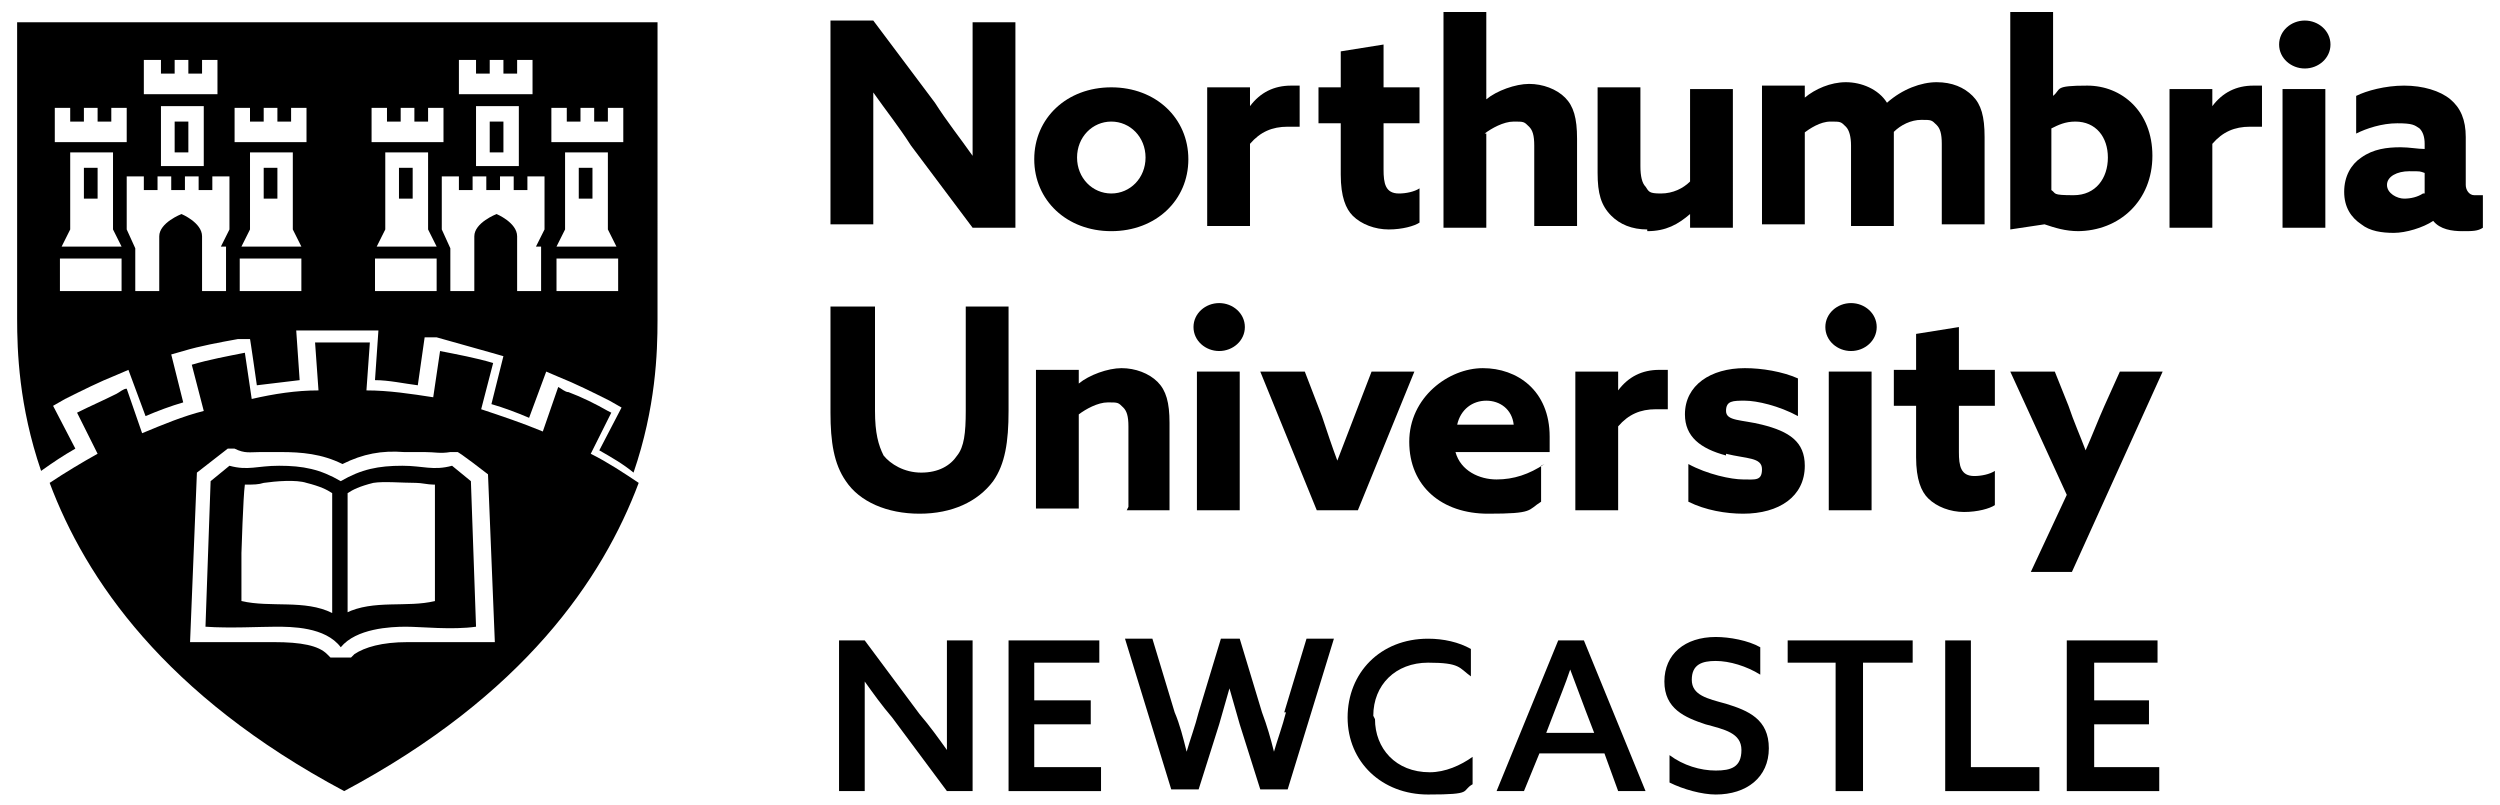 <svg xmlns="http://www.w3.org/2000/svg" id="Layer_1" data-name="Layer 1" viewBox="0 0 146 47"><defs><style>      .cls-1 {        fill: #000;        stroke-width: 0px;      }    </style></defs><g id="logo"><path class="cls-1" d="M51,8.8c0-1.2,0-2.3,0-3.4h0c.7,1,1.5,2,2.2,3.1l3.6,4.8h2.5V1.3h-2.5v4.4c0,1.2,0,2.3,0,3.4h0c-.7-1-1.5-2-2.2-3.1l-3.6-4.8h-2.5v11.9h2.5v-4.4Z"></path><path class="cls-1" d="M64.9,13.5c2.6,0,4.5-1.8,4.5-4.2s-1.9-4.2-4.5-4.2-4.5,1.8-4.5,4.2,1.9,4.2,4.5,4.2ZM64.9,7.1c1.1,0,2,.9,2,2.1s-.9,2.1-2,2.1-2-.9-2-2.1.9-2.1,2-2.1Z"></path><path class="cls-1" d="M73,8.4c.6-.7,1.3-1,2.2-1s.5,0,.7,0v-2.4c-.2,0-.4,0-.5,0-1,0-1.8.4-2.4,1.2h0v-1.1h-2.5v8.1h2.5v-4.9Z"></path><path class="cls-1" d="M78.3,10.2c0,1.3.3,2,.7,2.4.5.5,1.3.8,2.1.8s1.5-.2,1.8-.4v-2c-.3.2-.8.3-1.2.3-.8,0-.9-.6-.9-1.4v-2.7h2.1v-2.1h-2.1v-2.5l-2.5.4v2.1h-1.3v2.1h1.3v3Z"></path><path class="cls-1" d="M86.7,7.8c.4-.3,1.1-.7,1.7-.7s.6,0,.9.3c.2.2.3.5.3,1.1v4.7h2.5v-5.1c0-1.2-.2-1.9-.7-2.4-.5-.5-1.3-.8-2.1-.8s-1.9.4-2.5.9h0V.7h-2.5v12.6h2.5v-5.5Z"></path><path class="cls-1" d="M96.2,13.5c1.1,0,1.8-.4,2.5-1h0v.8h2.5V5.2h-2.5v5.4c-.4.4-1,.7-1.7.7s-.7-.1-.9-.4c-.2-.2-.3-.6-.3-1.2v-4.6h-2.5v5c0,1.2.2,1.9.8,2.5.5.5,1.2.8,2.1.8Z"></path><path class="cls-1" d="M105.3,7.8c.4-.3,1-.7,1.6-.7s.6,0,.9.3c.2.2.3.6.3,1.1v4.7h2.5v-5.1c0-.1,0-.2,0-.4.4-.4,1-.7,1.6-.7s.6,0,.9.3c.2.2.3.5.3,1.1v4.7h2.5v-5.1c0-1.2-.2-1.9-.7-2.4-.5-.5-1.2-.8-2.1-.8s-2,.4-2.9,1.2c-.5-.8-1.5-1.2-2.4-1.2s-1.8.4-2.4.9h0v-.7h-2.5v8.1h2.5v-5.5Z"></path><path class="cls-1" d="M121.3,13.5c2.5,0,4.4-1.8,4.4-4.4s-1.8-4.1-3.8-4.1-1.5.2-2,.6h0V.7h-2.5v12.7l2-.3c.6.2,1.2.4,2,.4ZM119.8,7.5c.4-.2.8-.4,1.4-.4,1.2,0,1.9.9,1.9,2.1s-.7,2.2-2,2.2-1-.1-1.3-.3v-3.6Z"></path><path class="cls-1" d="M129.2,6.3h0v-1.1h-2.5v8.1h2.5v-4.9c.6-.7,1.3-1,2.2-1s.5,0,.7,0v-2.4c-.2,0-.4,0-.5,0-1,0-1.8.4-2.4,1.2Z"></path><rect class="cls-1" x="133.3" y="5.2" width="2.5" height="8.1"></rect><path class="cls-1" d="M134.6,1.2c-.8,0-1.5.6-1.5,1.4s.7,1.4,1.5,1.4,1.5-.6,1.5-1.4-.7-1.4-1.5-1.4Z"></path><path class="cls-1" d="M144.5,11.4c-.3,0-.5-.3-.5-.6v-2.8c0-1-.3-1.7-.9-2.2-.6-.5-1.6-.8-2.7-.8s-2.2.3-2.8.6v2.2c.6-.3,1.5-.6,2.4-.6s1,.1,1.3.3c.2.2.3.5.3.9v.3c-.4,0-.9-.1-1.4-.1-.8,0-1.6.1-2.3.6-.6.4-1,1.1-1,2s.4,1.5,1,1.9c.5.4,1.2.5,1.9.5s1.7-.3,2.3-.7h0c.4.5,1.1.6,1.7.6s.9,0,1.2-.2v-1.9c-.1,0-.3,0-.4,0ZM141.5,11.3c-.3.2-.7.3-1.1.3s-1-.3-1-.8.6-.8,1.3-.8.6,0,.9.1v1.2Z"></path><g><path class="cls-1" d="M58.9,17.9h-2.5v6.1c0,1.3-.1,2.1-.5,2.6-.4.6-1.1,1-2.1,1s-1.8-.5-2.2-1c-.3-.6-.5-1.3-.5-2.6v-6.1h-2.6v6.2c0,1.7.2,3,.9,4,.8,1.2,2.4,1.9,4.3,1.9s3.4-.7,4.3-1.9c.7-1,.9-2.3.9-4.1v-6.2Z"></path><path class="cls-1" d="M65.8,29.8h2.5v-5.1c0-1.2-.2-1.9-.7-2.4-.5-.5-1.3-.8-2.1-.8s-1.9.4-2.5.9h0v-.8h-2.5v8.1h2.5v-5.5c.4-.3,1.1-.7,1.7-.7s.6,0,.9.3c.2.2.3.5.3,1.1v4.7Z"></path><rect class="cls-1" x="69.9" y="21.7" width="2.5" height="8.1"></rect><path class="cls-1" d="M71.2,20.5c.8,0,1.5-.6,1.5-1.4s-.7-1.4-1.5-1.4-1.5.6-1.5,1.4.7,1.4,1.5,1.4Z"></path><path class="cls-1" d="M79.3,29.8l3.3-8.1h-2.5l-1,2.6c-.3.8-.7,1.8-1,2.6h0c-.3-.8-.6-1.7-.9-2.6l-1-2.6h-2.6l3.3,8.1h2.4Z"></path><path class="cls-1" d="M90.2,27.1c-.9.6-1.8.9-2.8.9s-2.1-.5-2.4-1.6h5.5c0-.2,0-.6,0-.9,0-2.7-1.9-4-3.9-4s-4.3,1.7-4.3,4.3,1.9,4.2,4.6,4.2,2.3-.2,3.1-.7v-2.1ZM86.8,23.4c.8,0,1.5.5,1.6,1.4h-3.3c.2-.9.9-1.4,1.7-1.4Z"></path><path class="cls-1" d="M97.4,21.6c-.2,0-.4,0-.5,0-1,0-1.8.4-2.4,1.2h0v-1.1h-2.5v8.1h2.5v-4.9c.6-.7,1.3-1,2.2-1s.5,0,.7,0v-2.4Z"></path><path class="cls-1" d="M100.8,26.5c1.2.3,2.1.2,2.1.9s-.4.6-1.1.6-2.1-.3-3.2-.9v2.2c1,.5,2.2.7,3.2.7,2.1,0,3.6-1,3.6-2.8,0-1.4-.9-2-2.5-2.4-1.2-.3-2.1-.2-2.1-.8s.4-.6,1.1-.6,2,.3,3.1.9v-2.2c-.9-.4-2.1-.6-3.1-.6-2,0-3.5,1-3.5,2.7,0,1.3.9,2,2.4,2.4Z"></path><rect class="cls-1" x="106.8" y="21.7" width="2.5" height="8.1"></rect><path class="cls-1" d="M108.1,20.5c.8,0,1.5-.6,1.5-1.4s-.7-1.4-1.5-1.4-1.5.6-1.5,1.4.7,1.4,1.5,1.4Z"></path><path class="cls-1" d="M116.5,29.5v-2c-.3.2-.8.3-1.2.3-.8,0-.9-.6-.9-1.4v-2.7h2.1v-2.1h-2.1v-2.5l-2.5.4v2.1h-1.3v2.1h1.3v3c0,1.3.3,2,.7,2.4.5.5,1.3.8,2.1.8s1.5-.2,1.8-.4Z"></path><path class="cls-1" d="M118.4,33.4h2.6l5.3-11.7h-2.5l-.9,2c-.4.9-.7,1.7-1.1,2.6h0c-.3-.8-.7-1.7-1-2.6l-.8-2h-2.6l3.3,7.2-2.1,4.5Z"></path><path class="cls-1" d="M55.3,41.1c0,.9,0,1.8,0,2.7h0c-.5-.7-1-1.4-1.6-2.1l-3.2-4.3h-1.5v8.8h1.5v-3.7c0-.9,0-1.8,0-2.7h0c.5.7,1,1.4,1.6,2.1l3.2,4.3h1.5v-8.8h-1.5v3.7Z"></path><polygon class="cls-1" points="60.4 42.3 63.7 42.3 63.7 40.9 60.4 40.9 60.4 38.7 64.2 38.7 64.2 37.4 58.9 37.4 58.9 46.2 64.3 46.2 64.3 44.8 60.4 44.8 60.4 42.3"></polygon><path class="cls-1" d="M75.1,41.6c-.2.8-.5,1.6-.7,2.3h0c-.2-.8-.4-1.5-.7-2.3l-1.3-4.3h-1.1l-1.3,4.3c-.2.8-.5,1.6-.7,2.3h0c-.2-.8-.4-1.6-.7-2.3l-1.3-4.3h-1.6l2.7,8.8h1.6l1.2-3.8c.2-.7.4-1.4.6-2.1h0c.2.7.4,1.4.6,2.1l1.2,3.8h1.6l2.7-8.8h-1.6l-1.3,4.3Z"></path><path class="cls-1" d="M80.2,41.8c0-1.8,1.3-3.1,3.2-3.1s1.8.3,2.5.8v-1.6c-.7-.4-1.6-.6-2.5-.6-2.8,0-4.7,2-4.7,4.6s2,4.5,4.7,4.5,1.9-.2,2.6-.6v-1.6c-.7.5-1.6.9-2.5.9-2,0-3.2-1.4-3.2-3.1Z"></path><path class="cls-1" d="M91,37.4l-3.6,8.8h1.6l.9-2.2h3.8l.8,2.2h1.6l-3.6-8.8h-1.5ZM93.1,42.8h-2.8l.5-1.3c.3-.8.6-1.5.9-2.4h0c.3.8.6,1.6.9,2.4l.5,1.3Z"></path><path class="cls-1" d="M100.8,41.1c-1.1-.3-2-.5-2-1.4s.6-1.1,1.4-1.1,1.8.3,2.6.8v-1.6c-.7-.4-1.8-.6-2.6-.6-1.8,0-3,1-3,2.6s1.2,2.1,2.4,2.5c1.1.3,2.1.5,2.1,1.5s-.6,1.2-1.5,1.2-1.9-.3-2.7-.9v1.6c.8.4,1.9.7,2.7.7,1.8,0,3.1-1,3.1-2.7s-1.2-2.2-2.5-2.6Z"></path><polygon class="cls-1" points="104.4 38.7 107.2 38.7 107.2 46.2 108.8 46.2 108.8 38.7 111.7 38.7 111.7 37.4 104.4 37.4 104.4 38.7"></polygon><polygon class="cls-1" points="115.1 37.4 113.6 37.4 113.6 46.2 119.1 46.2 119.1 44.8 115.1 44.8 115.1 37.4"></polygon><polygon class="cls-1" points="122.3 42.3 125.5 42.3 125.5 40.9 122.3 40.9 122.3 38.7 126 38.7 126 37.4 120.7 37.4 120.7 46.2 126.1 46.2 126.1 44.8 122.3 44.8 122.3 42.3"></polygon></g><g><polygon class="cls-1" points="19.8 46.2 19.8 46.2 19.8 46.2 19.8 46.2"></polygon><rect class="cls-1" x="10.2" y="7.1" width=".8" height="1.8"></rect><rect class="cls-1" x="4.9" y="9.8" width=".8" height="1.8"></rect><rect class="cls-1" x="28.6" y="7.1" width=".8" height="1.8"></rect><rect class="cls-1" x="15.4" y="9.8" width=".8" height="1.8"></rect><rect class="cls-1" x="23.3" y="9.8" width=".8" height="1.8"></rect><rect class="cls-1" x="33.8" y="9.8" width=".8" height="1.8"></rect><path class="cls-1" d="M1,1.3v17.3c0,1.9.1,5.1,1.4,8.9.7-.5,1.3-.9,2-1.3l-1.3-2.5.7-.4h0c1-.5,2-1,3-1.4h0s.7-.3.7-.3l1,2.7c.7-.3,1.5-.6,2.2-.8l-.7-2.8.7-.2c1-.3,2.1-.5,3.2-.7h.7c0-.1.4,2.7.4,2.7.8-.1,1.7-.2,2.5-.3l-.2-2.9h.7c.6,0,1.1,0,1.7,0h0s0,0,0,0,0,0,0,0h0c.6,0,1.1,0,1.7,0h.7s-.2,2.9-.2,2.9c.8,0,1.7.2,2.5.3l.4-2.8h.7c1.1.3,2.1.6,3.2.9l.7.2-.7,2.8c.7.2,1.5.5,2.2.8l1-2.7.7.3c1,.4,2,.9,3,1.4l.7.4-1.3,2.5c.7.4,1.4.8,2,1.3,1.3-3.8,1.4-7,1.4-8.9V1.3H1ZM8.5,3.5h.9v.8h.8v-.8h.8v.8h.8v-.8h.9v2h-4.3v-2ZM11.9,6.2v3.5h-2.5v-3.5h2.5ZM7.1,17h-3.6v-1.9h3.6v1.9ZM7.1,14.4h-3.5l.5-1v-4.5h2.5v4.5l.5,1ZM7.5,8.3H3.2v-2h.9v.8h.8v-.8h.8v.8h.8v-.8h.9v2ZM13.2,14.4v2.6h-1.4v-3.2c0-.8-1.2-1.3-1.2-1.3,0,0-1.3.5-1.3,1.3v3.2h-1.4v-2.5h0s-.5-1.1-.5-1.1h0v-3.1h1v.8h.8v-.8h.8v.8h.8v-.8h.8v.8h.8v-.8h1v3.1h0l-.5,1ZM17.6,17h-3.6v-1.9h3.6v1.9ZM17.6,14.4h-3.5l.5-1v-4.5h2.5v4.5l.5,1ZM13.7,8.3v-2h.9v.8h.8v-.8h.8v.8h.8v-.8h.9v2s-4.3,0-4.3,0ZM26.9,3.5h.9v.8h.8v-.8h.8v.8h.8v-.8h.9v2h-4.3v-2ZM30.3,6.2v3.5h-2.5v-3.5h2.5ZM25.5,17h-3.6v-1.9h3.6v1.9ZM25.5,14.4h-3.5l.5-1v-4.5h2.5v4.5l.5,1ZM25.9,8.3h-4.2v-2h.9v.8h.8v-.8h.8v.8h.8v-.8h.9v2ZM31.6,14.4v2.6h-1.4v-3.2c0-.8-1.2-1.3-1.2-1.3,0,0-1.3.5-1.3,1.3v3.2h-1.4v-2.5h0s-.5-1.1-.5-1.1h0v-3.1h1v.8h.8v-.8h.8v.8h.8v-.8h.8v.8h.8v-.8h1v3.1h0l-.5,1ZM36.1,17h-3.6v-1.9h3.6v1.9ZM36,14.4h-3.5l.5-1v-4.5h2.5v4.5l.5,1ZM32.2,8.3v-2h.9v.8h.8v-.8h.8v.8h.8v-.8h.9v2s-4.3,0-4.3,0Z"></path><path class="cls-1" d="M26.4,27.2c-1.1.3-1.7,0-2.9,0-1.4,0-2.4.2-3.6.9h0c-1.2-.7-2.2-.9-3.6-.9-1.3,0-1.8.3-2.9,0l-1.1.9-.3,8.5c1.4.1,3.2,0,4.1,0,.9,0,2.9,0,3.8,1.2h0c.9-1.1,2.9-1.2,3.8-1.2.9,0,2.7.2,4.1,0l-.3-8.5-1.1-.9ZM19.4,35.8c-1.6-.8-3.6-.3-5.3-.7v-2.8c0,0,.1-3.3.2-4,0,0,0,0,.1,0,.4,0,.7,0,1-.1.7-.1,1.9-.2,2.5,0,.8.2,1.2.4,1.5.6v7ZM20.3,35.8v-7c.3-.2.7-.4,1.5-.6.6-.1,1.7,0,2.5,0,.3,0,.7.1,1,.1,0,0,0,0,.1,0,0,.7,0,4,0,4v2.8c-1.6.4-3.6-.1-5.2.7Z"></path><path class="cls-1" d="M35.5,24c-.7-.4-1.5-.8-2.3-1.1-.2,0-.4-.2-.6-.3l-.9,2.6c-1.2-.5-2.4-.9-3.6-1.3l.7-2.7c-1-.3-2.1-.5-3.1-.7l-.4,2.7c-1.3-.2-2.6-.4-3.9-.4l.2-2.8c-.5,0-1.1,0-1.6,0-.5,0-1.1,0-1.6,0l.2,2.8c-1.3,0-2.6.2-3.9.5l-.4-2.7c-1,.2-2.1.4-3.1.7l.7,2.7c-1.2.3-2.4.8-3.6,1.3l-.9-2.6c-.2,0-.4.2-.6.3-.8.4-1.5.7-2.3,1.1l1.2,2.4c-.9.5-1.9,1.1-2.8,1.7,2.1,5.6,6.7,12.4,17.2,18,10.5-5.6,15.1-12.4,17.2-18-.9-.6-1.8-1.2-2.8-1.7l1.2-2.4ZM27.9,37.5c-1,0-2.1,0-3,0-.4,0-.8,0-1.1,0-1.5,0-2.5.3-3.1.7,0,0-.1.1-.2.2h-1.2c0,0-.1-.1-.2-.2-.5-.5-1.5-.7-3.1-.7-.3,0-.7,0-1.1,0-.9,0-2,0-3,0h-.8c0,0,.4-9.9.4-9.9l1.8-1.4h.4c.6.3.9.2,1.5.2.3,0,.7,0,1.2,0,1.2,0,2.4.1,3.6.7h0s0,0,0,0c0,0,0,0,0,0,1.2-.6,2.3-.8,3.6-.7.5,0,.9,0,1.2,0,.6,0,.9.1,1.5,0h.4c0-.1,1.8,1.3,1.8,1.3l.4,9.8h-.8Z"></path></g></g></svg>